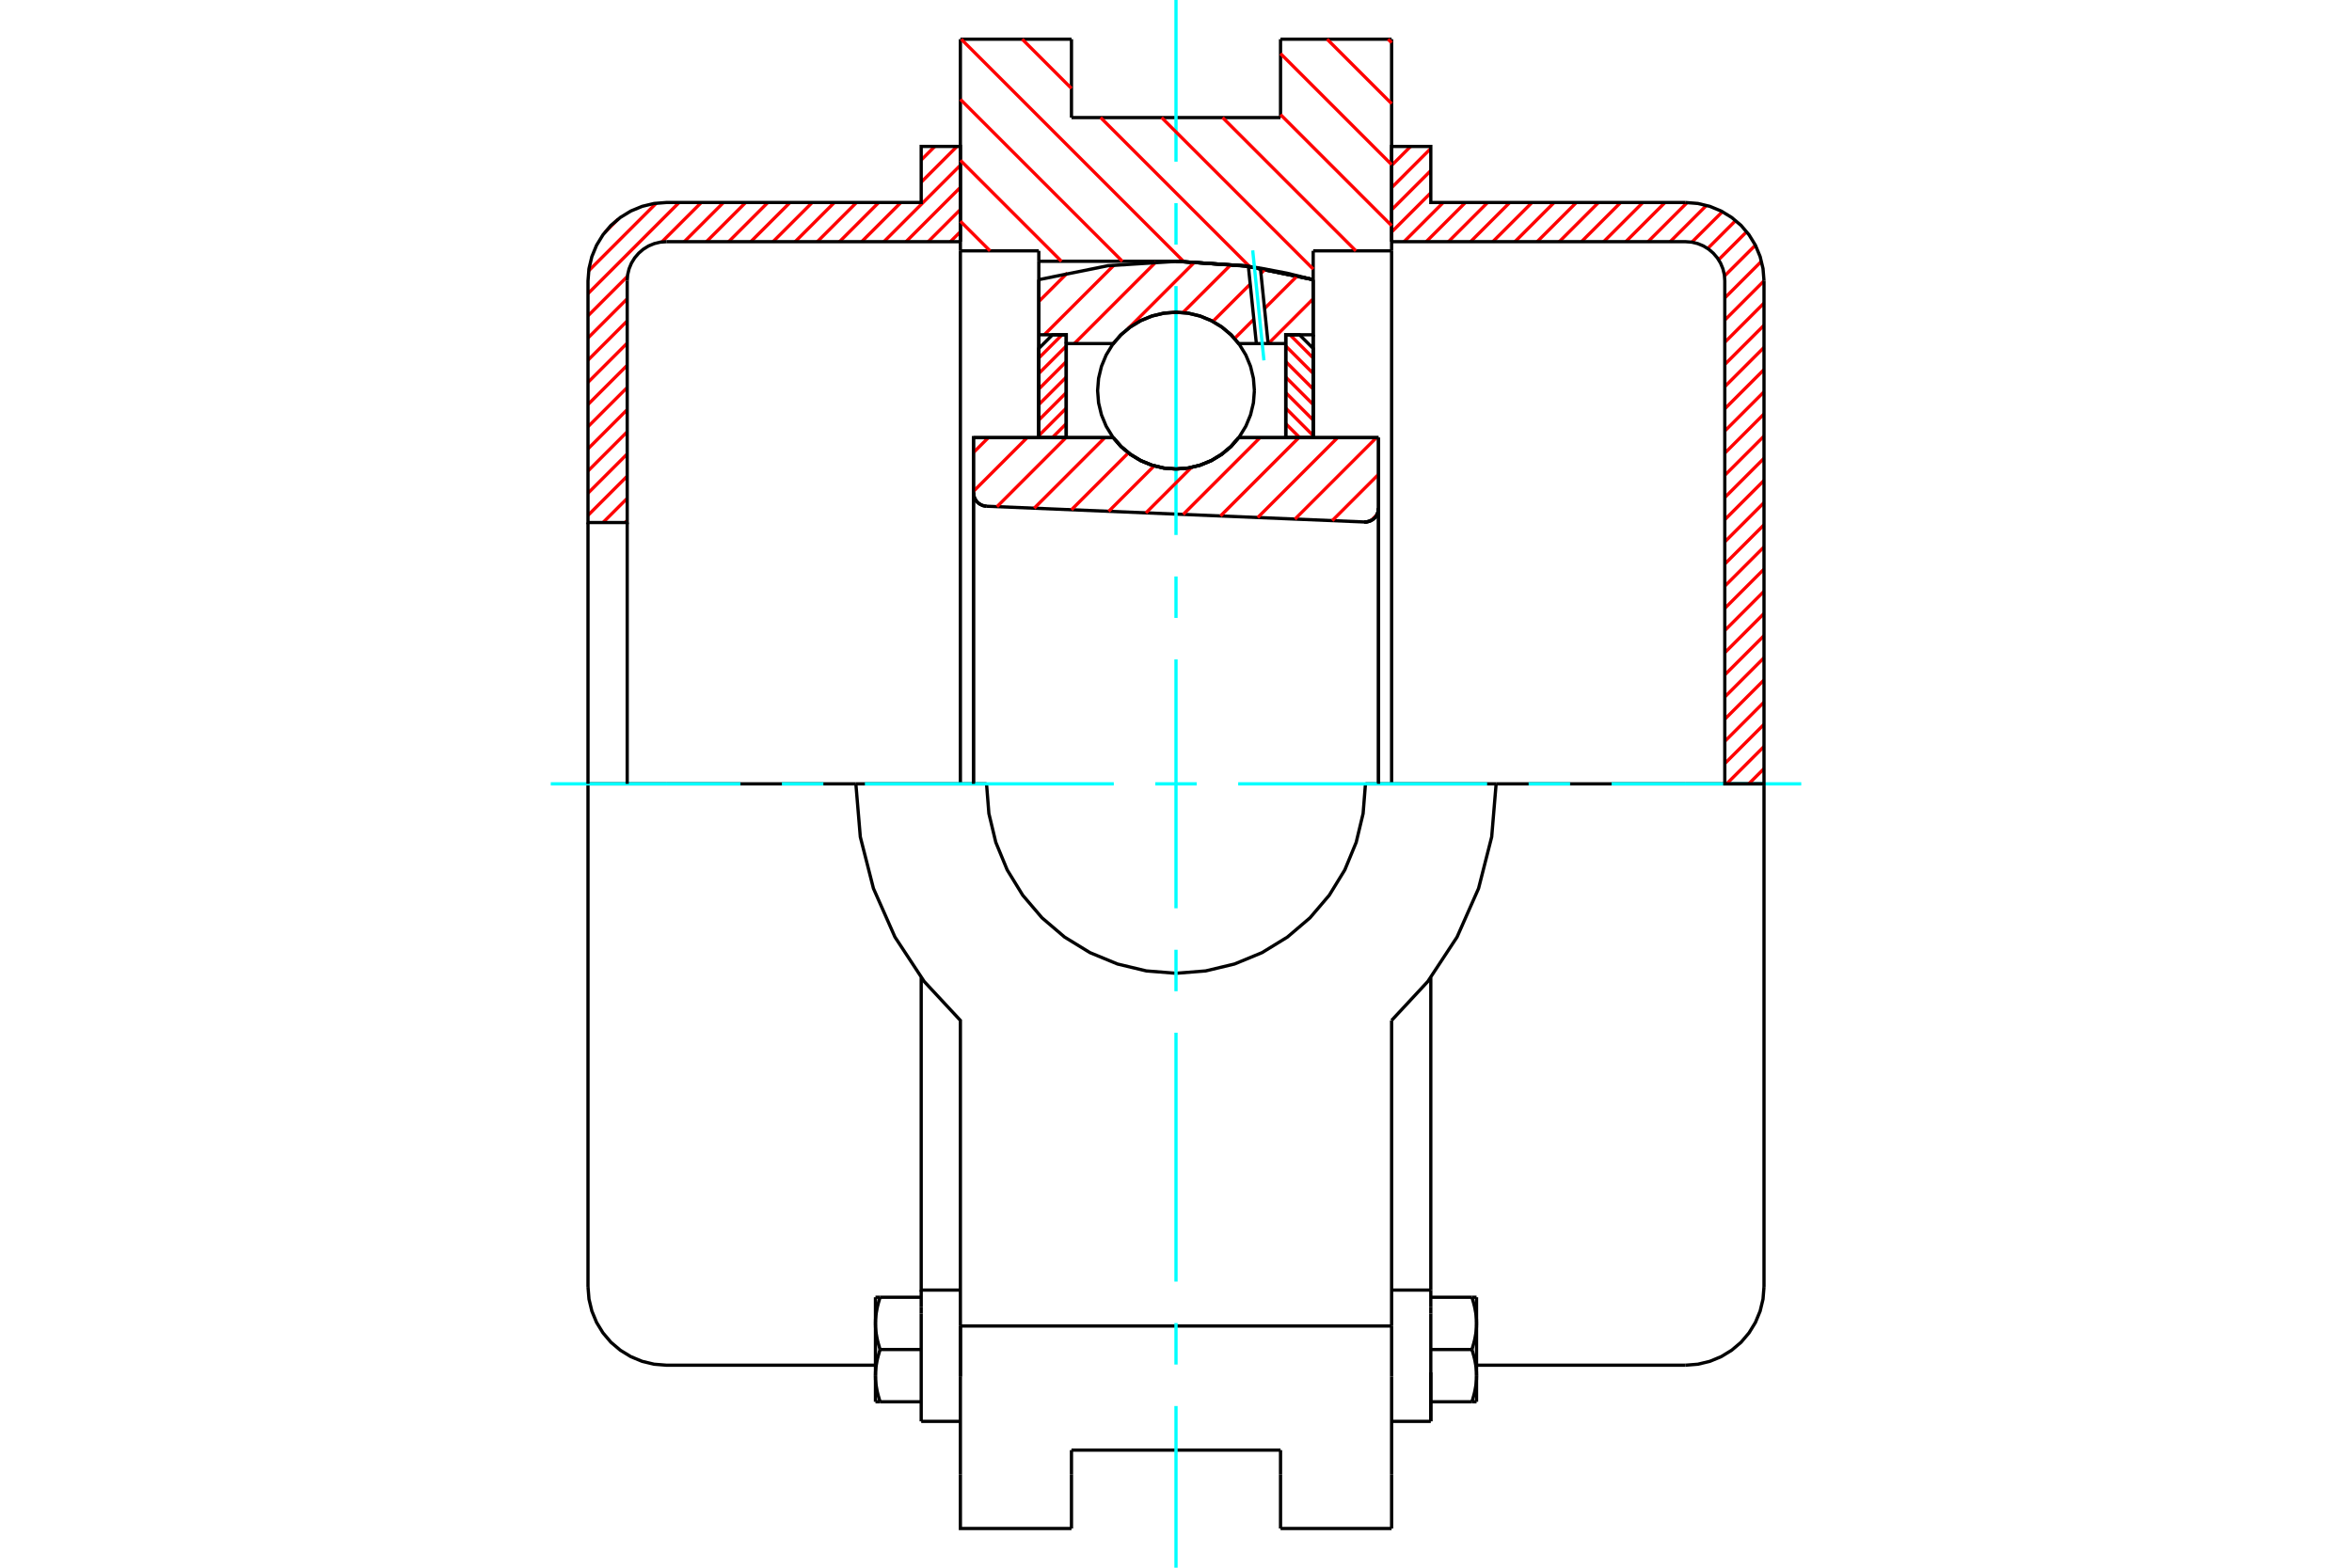 <?xml version="1.0" standalone="no"?>
<!DOCTYPE svg PUBLIC "-//W3C//DTD SVG 1.1//EN"
	"http://www.w3.org/Graphics/SVG/1.1/DTD/svg11.dtd">
<svg xmlns="http://www.w3.org/2000/svg" height="100%" width="100%" viewBox="0 0 36000 24000">
	<rect x="-1800" y="-1200" width="39600" height="26400" style="fill:#FFF"/>
	<g style="fill:none; fill-rule:evenodd" transform="matrix(1 0 0 1 0 0)">
		<g style="fill:none; stroke:#000; stroke-width:50; shape-rendering:geometricPrecision">
			<polyline points="20881,7991 20915,7990 20948,7983 20980,7971 21009,7954 21035,7933 21058,7907 21076,7879 21089,7848 21097,7815 21100,7781"/>
			<line x1="21100" y1="6700" x2="21100" y2="7781"/>
			<line x1="18960" y1="6700" x2="21100" y2="6700"/>
			<polyline points="17040,6700 17162,6839 17305,6958 17463,7053 17635,7123 17815,7166 18000,7180 18185,7166 18365,7123 18537,7053 18695,6958 18838,6839 18960,6700"/>
			<line x1="14900" y1="6700" x2="17040" y2="6700"/>
			<line x1="14900" y1="7540" x2="14900" y2="6700"/>
			<polyline points="14900,7540 14902,7572 14910,7603 14922,7633 14938,7661 14958,7686 14982,7707 15009,7724 15038,7738 15069,7746 15101,7750"/>
			<line x1="20881" y1="7991" x2="15101" y2="7750"/>
			<line x1="21100" y1="7781" x2="21100" y2="12000"/>
			<line x1="14900" y1="7540" x2="14900" y2="12000"/>
			<polyline points="20881,7991 20915,7990 20948,7983 20980,7971 21009,7954 21035,7933 21058,7907 21076,7879 21089,7848 21097,7815 21100,7781"/>
			<line x1="21300" y1="600" x2="21300" y2="3840"/>
			<line x1="19600" y1="600" x2="21300" y2="600"/>
			<line x1="19600" y1="1800" x2="19600" y2="600"/>
			<line x1="16400" y1="1800" x2="19600" y2="1800"/>
			<line x1="16400" y1="600" x2="16400" y2="1800"/>
			<line x1="14700" y1="600" x2="16400" y2="600"/>
			<line x1="14700" y1="3840" x2="14700" y2="600"/>
			<line x1="15900" y1="3840" x2="14700" y2="3840"/>
			<line x1="15900" y1="4000" x2="15900" y2="3840"/>
			<line x1="18000" y1="4000" x2="15900" y2="4000"/>
			<polyline points="20100,4281 19059,4070 18000,4000"/>
			<line x1="20100" y1="3840" x2="20100" y2="4281"/>
			<line x1="21300" y1="3840" x2="20100" y2="3840"/>
			<line x1="22900" y1="12000" x2="20900" y2="12000"/>
			<line x1="15100" y1="12000" x2="13100" y2="12000"/>
			<polyline points="15100,12000 15136,12454 15242,12896 15416,13317 15654,13705 15949,14051 16295,14346 16683,14584 17104,14758 17546,14864 18000,14900 18454,14864 18896,14758 19317,14584 19705,14346 20051,14051 20346,13705 20584,13317 20758,12896 20864,12454 20900,12000"/>
			<polyline points="13100,12000 13168,12812 13369,13601 13698,14345 14146,15026 14700,15622 14700,20300"/>
			<line x1="21300" y1="20300" x2="14700" y2="20300"/>
			<line x1="21300" y1="15622" x2="21300" y2="20300"/>
			<polyline points="21300,15622 21854,15026 22302,14345 22631,13601 22832,12812 22900,12000"/>
			<line x1="21300" y1="21075" x2="21300" y2="20300"/>
			<line x1="21300" y1="22570" x2="21300" y2="21075"/>
			<line x1="21300" y1="23400" x2="21300" y2="22570"/>
			<line x1="21300" y1="3840" x2="21300" y2="12000"/>
			<line x1="20100" y1="4281" x2="20100" y2="6700"/>
			<line x1="15900" y1="6700" x2="15900" y2="4000"/>
			<line x1="14700" y1="12000" x2="14700" y2="3840"/>
			<line x1="16400" y1="22570" x2="16400" y2="22200"/>
			<line x1="16400" y1="23400" x2="16400" y2="22570"/>
			<line x1="16400" y1="22200" x2="19600" y2="22200"/>
			<line x1="19600" y1="22570" x2="19600" y2="23400"/>
			<line x1="19600" y1="22200" x2="19600" y2="22570"/>
			<line x1="14700" y1="21075" x2="14700" y2="22570"/>
			<line x1="19600" y1="23400" x2="21300" y2="23400"/>
			<polyline points="14700,22570 14700,23400 16400,23400"/>
			<line x1="14700" y1="21075" x2="14700" y2="20300"/>
			<polyline points="20100,4281 19059,4070 18000,4000"/>
			<line x1="14100" y1="20110" x2="14100" y2="21760"/>
			<line x1="14100" y1="20013" x2="14100" y2="20110"/>
			<line x1="14100" y1="19750" x2="14100" y2="20013"/>
			<polyline points="14100,14966 14100,19750 14700,19750"/>
			<line x1="14700" y1="20300" x2="14700" y2="21075"/>
			<polyline points="13400,21060 13400,21071 13400,21082 13401,21093 13401,21104 13401,21115 13402,21126 13403,21137 13404,21148 13405,21159 13406,21170 13407,21181 13408,21192 13410,21203 13411,21214 13413,21225 13415,21236 13417,21247 13419,21259 13421,21270 13423,21281 13425,21293 13428,21304 13430,21315 13433,21327 13436,21339 13439,21350 13442,21362 13445,21374 13449,21386 13452,21398 13456,21410 13459,21423 13463,21435 13467,21448 13471,21460"/>
			<line x1="13400" y1="21460" x2="13400" y2="21060"/>
			<line x1="13471" y1="21460" x2="13400" y2="21460"/>
			<polyline points="13400,20260 13400,20271 13400,20282 13401,20293 13401,20304 13401,20315 13402,20326 13403,20337 13404,20348 13405,20359 13406,20370 13407,20381 13408,20392 13410,20403 13411,20414 13413,20425 13415,20436 13417,20447 13419,20459 13421,20470 13423,20481 13425,20493 13428,20504 13430,20515 13433,20527 13436,20539 13439,20550 13442,20562 13445,20574 13449,20586 13452,20598 13456,20610 13459,20623 13463,20635 13467,20648 13471,20660"/>
			<line x1="13400" y1="21060" x2="13400" y2="20260"/>
			<polyline points="13471,20660 13467,20673 13463,20685 13459,20698 13456,20710 13452,20722 13449,20734 13445,20746 13442,20758 13439,20770 13436,20782 13433,20793 13430,20805 13428,20817 13425,20828 13423,20839 13421,20851 13419,20862 13417,20873 13415,20884 13413,20895 13411,20907 13410,20918 13408,20929 13407,20940 13406,20951 13405,20962 13404,20973 13403,20984 13402,20994 13401,21005 13401,21016 13401,21027 13400,21038 13400,21049 13400,21060"/>
			<line x1="13400" y1="19860" x2="13471" y2="19860"/>
			<line x1="13400" y1="20260" x2="13400" y2="19860"/>
			<polyline points="13471,19860 13467,19873 13463,19885 13459,19898 13456,19910 13452,19922 13449,19934 13445,19946 13442,19958 13439,19970 13436,19982 13433,19993 13430,20005 13428,20017 13425,20028 13423,20039 13421,20051 13419,20062 13417,20073 13415,20084 13413,20095 13411,20107 13410,20118 13408,20129 13407,20140 13406,20151 13405,20162 13404,20173 13403,20184 13402,20194 13401,20205 13401,20216 13401,20227 13400,20238 13400,20249 13400,20260"/>
			<line x1="14100" y1="20660" x2="13471" y2="20660"/>
			<line x1="14100" y1="19860" x2="13471" y2="19860"/>
			<line x1="14100" y1="21460" x2="13471" y2="21460"/>
			<line x1="10200" y1="12000" x2="9000" y2="12000"/>
			<line x1="13100" y1="12000" x2="10200" y2="12000"/>
			<line x1="9000" y1="12000" x2="9000" y2="19700"/>
			<line x1="14100" y1="21760" x2="14700" y2="21760"/>
			<polyline points="9000,19700 9015,19888 9059,20071 9131,20245 9229,20405 9351,20549 9495,20671 9655,20769 9829,20841 10012,20885 10200,20900 13400,20900"/>
			<line x1="21900" y1="21758" x2="21900" y2="21010"/>
			<line x1="21300" y1="19750" x2="21900" y2="19750"/>
			<line x1="21900" y1="20013" x2="21900" y2="19750"/>
			<line x1="21900" y1="20110" x2="21900" y2="20013"/>
			<line x1="21900" y1="21760" x2="21900" y2="20110"/>
			<line x1="21900" y1="19750" x2="21900" y2="14966"/>
			<line x1="22529" y1="19860" x2="22600" y2="19860"/>
			<polyline points="22600,20260 22600,20249 22600,20238 22599,20227 22599,20216 22599,20205 22598,20194 22597,20184 22596,20173 22595,20162 22594,20151 22593,20140 22592,20129 22590,20118 22589,20107 22587,20095 22585,20084 22583,20073 22581,20062 22579,20051 22577,20039 22575,20028 22572,20017 22570,20005 22567,19993 22564,19982 22561,19970 22558,19958 22555,19946 22551,19934 22548,19922 22544,19910 22541,19898 22537,19885 22533,19873 22529,19860"/>
			<line x1="22600" y1="19860" x2="22600" y2="20260"/>
			<polyline points="22600,21060 22600,21049 22600,21038 22599,21027 22599,21016 22599,21005 22598,20994 22597,20984 22596,20973 22595,20962 22594,20951 22593,20940 22592,20929 22590,20918 22589,20907 22587,20895 22585,20884 22583,20873 22581,20862 22579,20851 22577,20839 22575,20828 22572,20817 22570,20805 22567,20793 22564,20782 22561,20770 22558,20758 22555,20746 22551,20734 22548,20722 22544,20710 22541,20698 22537,20685 22533,20673 22529,20660"/>
			<line x1="22600" y1="20260" x2="22600" y2="21060"/>
			<polyline points="22529,20660 22533,20648 22537,20635 22541,20623 22544,20610 22548,20598 22551,20586 22555,20574 22558,20562 22561,20550 22564,20539 22567,20527 22570,20515 22572,20504 22575,20493 22577,20481 22579,20470 22581,20459 22583,20447 22585,20436 22587,20425 22589,20414 22590,20403 22592,20392 22593,20381 22594,20370 22595,20359 22596,20348 22597,20337 22598,20326 22599,20315 22599,20304 22599,20293 22600,20282 22600,20271 22600,20260"/>
			<line x1="22600" y1="21460" x2="22529" y2="21460"/>
			<line x1="22600" y1="21060" x2="22600" y2="21460"/>
			<polyline points="22529,21460 22533,21448 22537,21435 22541,21423 22544,21410 22548,21398 22551,21386 22555,21374 22558,21362 22561,21350 22564,21339 22567,21327 22570,21315 22572,21304 22575,21293 22577,21281 22579,21270 22581,21259 22583,21247 22585,21236 22587,21225 22589,21214 22590,21203 22592,21192 22593,21181 22594,21170 22595,21159 22596,21148 22597,21137 22598,21126 22599,21115 22599,21104 22599,21093 22600,21082 22600,21071 22600,21060"/>
			<line x1="21900" y1="21460" x2="22529" y2="21460"/>
			<line x1="21900" y1="20660" x2="22529" y2="20660"/>
			<line x1="21900" y1="19860" x2="22529" y2="19860"/>
			<line x1="25800" y1="12000" x2="22900" y2="12000"/>
			<line x1="27000" y1="12000" x2="25800" y2="12000"/>
			<line x1="27000" y1="19700" x2="27000" y2="12000"/>
			<line x1="21300" y1="21760" x2="21900" y2="21760"/>
			<polyline points="25800,20900 25988,20885 26171,20841 26345,20769 26505,20671 26649,20549 26771,20405 26869,20245 26941,20071 26985,19888 27000,19700"/>
			<line x1="22600" y1="20900" x2="25800" y2="20900"/>
		</g>
		<g style="fill:none; stroke:#0FF; stroke-width:50; shape-rendering:geometricPrecision">
			<line x1="8430" y1="12000" x2="11333" y2="12000"/>
			<line x1="11968" y1="12000" x2="12603" y2="12000"/>
			<line x1="13238" y1="12000" x2="17048" y2="12000"/>
			<line x1="17683" y1="12000" x2="18317" y2="12000"/>
			<line x1="18952" y1="12000" x2="22762" y2="12000"/>
			<line x1="23397" y1="12000" x2="24032" y2="12000"/>
			<line x1="24667" y1="12000" x2="27570" y2="12000"/>
			<line x1="18000" y1="24000" x2="18000" y2="21525"/>
			<line x1="18000" y1="20890" x2="18000" y2="20255"/>
			<line x1="18000" y1="19620" x2="18000" y2="15810"/>
			<line x1="18000" y1="15175" x2="18000" y2="14540"/>
			<line x1="18000" y1="13905" x2="18000" y2="10095"/>
			<line x1="18000" y1="9460" x2="18000" y2="8825"/>
			<line x1="18000" y1="8190" x2="18000" y2="4380"/>
			<line x1="18000" y1="3745" x2="18000" y2="3110"/>
			<line x1="18000" y1="2475" x2="18000" y2="0"/>
		</g>
		<g style="fill:none; stroke:#F00; stroke-width:50; shape-rendering:geometricPrecision">
			<line x1="27000" y1="11767" x2="26767" y2="12000"/>
			<line x1="27000" y1="11428" x2="26428" y2="12000"/>
			<line x1="27000" y1="11089" x2="26400" y2="11689"/>
			<line x1="27000" y1="10749" x2="26400" y2="11349"/>
			<line x1="27000" y1="10410" x2="26400" y2="11010"/>
			<line x1="27000" y1="10070" x2="26400" y2="10670"/>
			<line x1="27000" y1="9731" x2="26400" y2="10331"/>
			<line x1="27000" y1="9392" x2="26400" y2="9992"/>
			<line x1="27000" y1="9052" x2="26400" y2="9652"/>
			<line x1="27000" y1="8713" x2="26400" y2="9313"/>
			<line x1="27000" y1="8373" x2="26400" y2="8973"/>
			<line x1="27000" y1="8034" x2="26400" y2="8634"/>
			<line x1="27000" y1="7695" x2="26400" y2="8295"/>
			<line x1="27000" y1="7355" x2="26400" y2="7955"/>
			<line x1="27000" y1="7016" x2="26400" y2="7616"/>
			<line x1="27000" y1="6676" x2="26400" y2="7276"/>
			<line x1="27000" y1="6337" x2="26400" y2="6937"/>
			<line x1="27000" y1="5998" x2="26400" y2="6598"/>
			<line x1="27000" y1="5658" x2="26400" y2="6258"/>
			<line x1="27000" y1="5319" x2="26400" y2="5919"/>
			<line x1="27000" y1="4979" x2="26400" y2="5579"/>
			<line x1="27000" y1="4640" x2="26400" y2="5240"/>
			<line x1="27000" y1="4300" x2="26400" y2="4900"/>
			<line x1="26962" y1="3999" x2="26400" y2="4561"/>
			<line x1="26868" y1="3754" x2="26395" y2="4226"/>
			<line x1="26734" y1="3548" x2="26305" y2="3977"/>
			<line x1="26566" y1="3377" x2="26138" y2="3805"/>
			<line x1="26363" y1="3241" x2="25895" y2="3708"/>
			<line x1="26120" y1="3144" x2="25564" y2="3700"/>
			<line x1="25824" y1="3101" x2="25225" y2="3700"/>
			<line x1="25485" y1="3100" x2="24885" y2="3700"/>
			<line x1="25146" y1="3100" x2="24546" y2="3700"/>
			<line x1="24806" y1="3100" x2="24206" y2="3700"/>
			<line x1="24467" y1="3100" x2="23867" y2="3700"/>
			<line x1="24128" y1="3100" x2="23528" y2="3700"/>
			<line x1="23788" y1="3100" x2="23188" y2="3700"/>
			<line x1="23449" y1="3100" x2="22849" y2="3700"/>
			<line x1="23109" y1="3100" x2="22509" y2="3700"/>
			<line x1="22770" y1="3100" x2="22170" y2="3700"/>
			<line x1="22430" y1="3100" x2="21830" y2="3700"/>
			<line x1="22091" y1="3100" x2="21491" y2="3700"/>
			<line x1="21900" y1="2952" x2="21300" y2="3552"/>
			<line x1="21900" y1="2612" x2="21300" y2="3212"/>
			<line x1="21900" y1="2273" x2="21300" y2="2873"/>
			<line x1="21591" y1="2242" x2="21300" y2="2533"/>
		</g>
		<g style="fill:none; stroke:#000; stroke-width:50; shape-rendering:geometricPrecision">
			<polyline points="21300,3700 21300,2242 21900,2242 21900,3100 25800,3100"/>
			<polyline points="27000,4300 26985,4112 26941,3929 26869,3755 26771,3595 26649,3451 26505,3329 26345,3231 26171,3159 25988,3115 25800,3100"/>
			<polyline points="27000,4300 27000,12000 26400,12000 26400,4300 26393,4206 26371,4115 26335,4028 26285,3947 26224,3876 26153,3815 26072,3765 25985,3729 25894,3707 25800,3700 21300,3700"/>
		</g>
		<g style="fill:none; stroke:#F00; stroke-width:50; shape-rendering:geometricPrecision">
			<line x1="14700" y1="3547" x2="14547" y2="3700"/>
			<line x1="14700" y1="3207" x2="14207" y2="3700"/>
			<line x1="14700" y1="2868" x2="13868" y2="3700"/>
			<line x1="9600" y1="7968" x2="9568" y2="8000"/>
			<line x1="14700" y1="2529" x2="13529" y2="3700"/>
			<line x1="9600" y1="7629" x2="9229" y2="8000"/>
			<line x1="14647" y1="2242" x2="14100" y2="2789"/>
			<line x1="13789" y1="3100" x2="13189" y2="3700"/>
			<line x1="9600" y1="7289" x2="9000" y2="7889"/>
			<line x1="14308" y1="2242" x2="14100" y2="2450"/>
			<line x1="13450" y1="3100" x2="12850" y2="3700"/>
			<line x1="9600" y1="6950" x2="9000" y2="7550"/>
			<line x1="13110" y1="3100" x2="12510" y2="3700"/>
			<line x1="9600" y1="6610" x2="9000" y2="7210"/>
			<line x1="12771" y1="3100" x2="12171" y2="3700"/>
			<line x1="9600" y1="6271" x2="9000" y2="6871"/>
			<line x1="12432" y1="3100" x2="11832" y2="3700"/>
			<line x1="9600" y1="5932" x2="9000" y2="6532"/>
			<line x1="12092" y1="3100" x2="11492" y2="3700"/>
			<line x1="9600" y1="5592" x2="9000" y2="6192"/>
			<line x1="11753" y1="3100" x2="11153" y2="3700"/>
			<line x1="9600" y1="5253" x2="9000" y2="5853"/>
			<line x1="11413" y1="3100" x2="10813" y2="3700"/>
			<line x1="9600" y1="4913" x2="9000" y2="5513"/>
			<line x1="11074" y1="3100" x2="10474" y2="3700"/>
			<line x1="9600" y1="4574" x2="9000" y2="5174"/>
			<line x1="10734" y1="3100" x2="10130" y2="3704"/>
			<line x1="9604" y1="4230" x2="9000" y2="4834"/>
			<line x1="10395" y1="3100" x2="9000" y2="4495"/>
			<line x1="10046" y1="3110" x2="9010" y2="4146"/>
			<line x1="9461" y1="3355" x2="9255" y2="3561"/>
		</g>
		<g style="fill:none; stroke:#000; stroke-width:50; shape-rendering:geometricPrecision">
			<polyline points="14700,3700 14700,2242 14100,2242 14100,3100 10200,3100 10012,3115 9829,3159 9655,3231 9495,3329 9351,3451 9229,3595 9131,3755 9059,3929 9015,4112 9000,4300 9000,8000 9600,8000 9600,4300"/>
			<polyline points="10200,3700 10106,3707 10015,3729 9928,3765 9847,3815 9776,3876 9715,3947 9665,4028 9629,4115 9607,4206 9600,4300"/>
			<line x1="10200" y1="3700" x2="14700" y2="3700"/>
			<line x1="9000" y1="12000" x2="9000" y2="8000"/>
			<line x1="9600" y1="8000" x2="9600" y2="12000"/>
		</g>
		<g style="fill:none; stroke:#F00; stroke-width:50; shape-rendering:geometricPrecision">
			<line x1="21246" y1="600" x2="21300" y2="654"/>
			<line x1="20313" y1="600" x2="21300" y2="1587"/>
			<line x1="19600" y1="820" x2="21300" y2="2520"/>
			<line x1="19600" y1="1754" x2="21300" y2="3454"/>
			<line x1="18713" y1="1800" x2="20753" y2="3840"/>
			<line x1="17780" y1="1800" x2="20100" y2="4120"/>
			<line x1="15646" y1="600" x2="16400" y2="1354"/>
			<line x1="16846" y1="1800" x2="19126" y2="4080"/>
			<line x1="14713" y1="600" x2="18114" y2="4001"/>
			<line x1="14700" y1="1521" x2="17179" y2="4000"/>
			<line x1="14700" y1="2454" x2="16246" y2="4000"/>
			<line x1="14700" y1="3387" x2="15153" y2="3840"/>
		</g>
		<g style="fill:none; stroke:#000; stroke-width:50; shape-rendering:geometricPrecision">
			<polyline points="20100,4281 19059,4070 18000,4000"/>
		</g>
		<g style="fill:none; stroke:#F00; stroke-width:50; shape-rendering:geometricPrecision">
			<line x1="16256" y1="5125" x2="15900" y2="5481"/>
			<line x1="16320" y1="5298" x2="15900" y2="5718"/>
			<line x1="16320" y1="5536" x2="15900" y2="5956"/>
			<line x1="16320" y1="5774" x2="15900" y2="6194"/>
			<line x1="16320" y1="6011" x2="15900" y2="6431"/>
			<line x1="16320" y1="6249" x2="15900" y2="6669"/>
			<line x1="16320" y1="6486" x2="16106" y2="6700"/>
		</g>
		<g style="fill:none; stroke:#000; stroke-width:50; shape-rendering:geometricPrecision">
			<polyline points="16320,6700 16320,5125 16110,5125 15900,5335 15900,6700 16320,6700"/>
		</g>
		<g style="fill:none; stroke:#F00; stroke-width:50; shape-rendering:geometricPrecision">
			<line x1="19744" y1="5125" x2="20100" y2="5481"/>
			<line x1="19680" y1="5298" x2="20100" y2="5718"/>
			<line x1="19680" y1="5536" x2="20100" y2="5956"/>
			<line x1="19680" y1="5774" x2="20100" y2="6194"/>
			<line x1="19680" y1="6011" x2="20100" y2="6431"/>
			<line x1="19680" y1="6249" x2="20100" y2="6669"/>
			<line x1="19680" y1="6486" x2="19894" y2="6700"/>
		</g>
		<g style="fill:none; stroke:#000; stroke-width:50; shape-rendering:geometricPrecision">
			<polyline points="19680,6700 19680,5125 19890,5125 20100,5335 20100,6700 19680,6700"/>
			<polyline points="19200,5980 19185,5792 19141,5609 19069,5435 18971,5275 18849,5131 18705,5009 18545,4911 18371,4839 18188,4795 18000,4780 17812,4795 17629,4839 17455,4911 17295,5009 17151,5131 17029,5275 16931,5435 16859,5609 16815,5792 16800,5980 16815,6168 16859,6351 16931,6525 17029,6685 17151,6829 17295,6951 17455,7049 17629,7121 17812,7165 18000,7180 18188,7165 18371,7121 18545,7049 18705,6951 18849,6829 18971,6685 19069,6525 19141,6351 19185,6168 19200,5980"/>
		</g>
		<g style="fill:none; stroke:#F00; stroke-width:50; shape-rendering:geometricPrecision">
			<line x1="20100" y1="4574" x2="19414" y2="5260"/>
			<line x1="19857" y1="4223" x2="19355" y2="4724"/>
			<line x1="19191" y1="4888" x2="18896" y2="5183"/>
			<line x1="19367" y1="4119" x2="19300" y2="4185"/>
			<line x1="19136" y1="4349" x2="18564" y2="4921"/>
			<line x1="18843" y1="4049" x2="18106" y2="4785"/>
			<line x1="18289" y1="4009" x2="17268" y2="5030"/>
			<line x1="17048" y1="5249" x2="17038" y2="5260"/>
			<line x1="17696" y1="4008" x2="16444" y2="5260"/>
			<line x1="17052" y1="4058" x2="15984" y2="5125"/>
			<line x1="16337" y1="4179" x2="15900" y2="4616"/>
		</g>
		<g style="fill:none; stroke:#000; stroke-width:50; shape-rendering:geometricPrecision">
			<polyline points="15900,6700 15900,5125 15900,4281"/>
			<polyline points="19108,4077 18033,4000 16957,4068 15900,4281"/>
			<polyline points="19292,4105 19200,4091 19108,4077"/>
			<polyline points="20100,4281 19698,4182 19292,4105"/>
			<polyline points="20100,4281 20100,5125 19680,5125 19680,5260 19680,6700"/>
			<polyline points="19680,5260 19410,5260 19230,5260 18960,5260 18838,5121 18695,5002 18537,4907 18365,4837 18185,4794 18000,4780 17815,4794 17635,4837 17463,4907 17305,5002 17162,5121 17040,5260 16320,5260 16320,6700"/>
			<polyline points="16320,5260 16320,5125 15900,5125"/>
			<line x1="20100" y1="5125" x2="20100" y2="6700"/>
		</g>
		<g style="fill:none; stroke:#0FF; stroke-width:50; shape-rendering:geometricPrecision">
			<line x1="19346" y1="5517" x2="19174" y2="3833"/>
		</g>
		<g style="fill:none; stroke:#000; stroke-width:50; shape-rendering:geometricPrecision">
			<line x1="19230" y1="5260" x2="19108" y2="4077"/>
			<line x1="19410" y1="5260" x2="19292" y2="4105"/>
		</g>
		<g style="fill:none; stroke:#F00; stroke-width:50; shape-rendering:geometricPrecision">
			<line x1="21074" y1="7882" x2="20991" y2="7965"/>
			<line x1="21100" y1="7262" x2="20392" y2="7970"/>
			<line x1="21068" y1="6700" x2="19821" y2="7947"/>
			<line x1="20474" y1="6700" x2="19251" y2="7923"/>
			<line x1="19880" y1="6700" x2="18681" y2="7899"/>
			<line x1="19286" y1="6700" x2="18111" y2="7875"/>
			<line x1="18236" y1="7156" x2="17540" y2="7852"/>
			<line x1="17666" y1="7132" x2="16970" y2="7828"/>
			<line x1="17271" y1="6933" x2="16400" y2="7804"/>
			<line x1="16910" y1="6700" x2="15830" y2="7780"/>
			<line x1="16316" y1="6700" x2="15260" y2="7757"/>
			<line x1="15722" y1="6700" x2="14900" y2="7522"/>
			<line x1="15128" y1="6700" x2="14900" y2="6928"/>
		</g>
		<g style="fill:none; stroke:#000; stroke-width:50; shape-rendering:geometricPrecision">
			<polyline points="14900,7540 14902,7572 14910,7603 14922,7633 14938,7661 14958,7686 14982,7707 15009,7724 15038,7738 15069,7746 15101,7750"/>
			<polyline points="20881,7991 20915,7990 20948,7983 20980,7971 21009,7954 21035,7933 21058,7907 21076,7879 21089,7848 21097,7815 21100,7781"/>
			<polyline points="21100,6700 20680,6700 18960,6700"/>
			<polyline points="17040,6700 17162,6839 17305,6958 17463,7053 17635,7123 17815,7166 18000,7180 18185,7166 18365,7123 18537,7053 18695,6958 18838,6839 18960,6700"/>
			<polyline points="17040,6700 15320,6700 14900,6700 14900,12000"/>
			<line x1="21100" y1="12000" x2="21100" y2="6700"/>
		</g>
	</g>
</svg>

